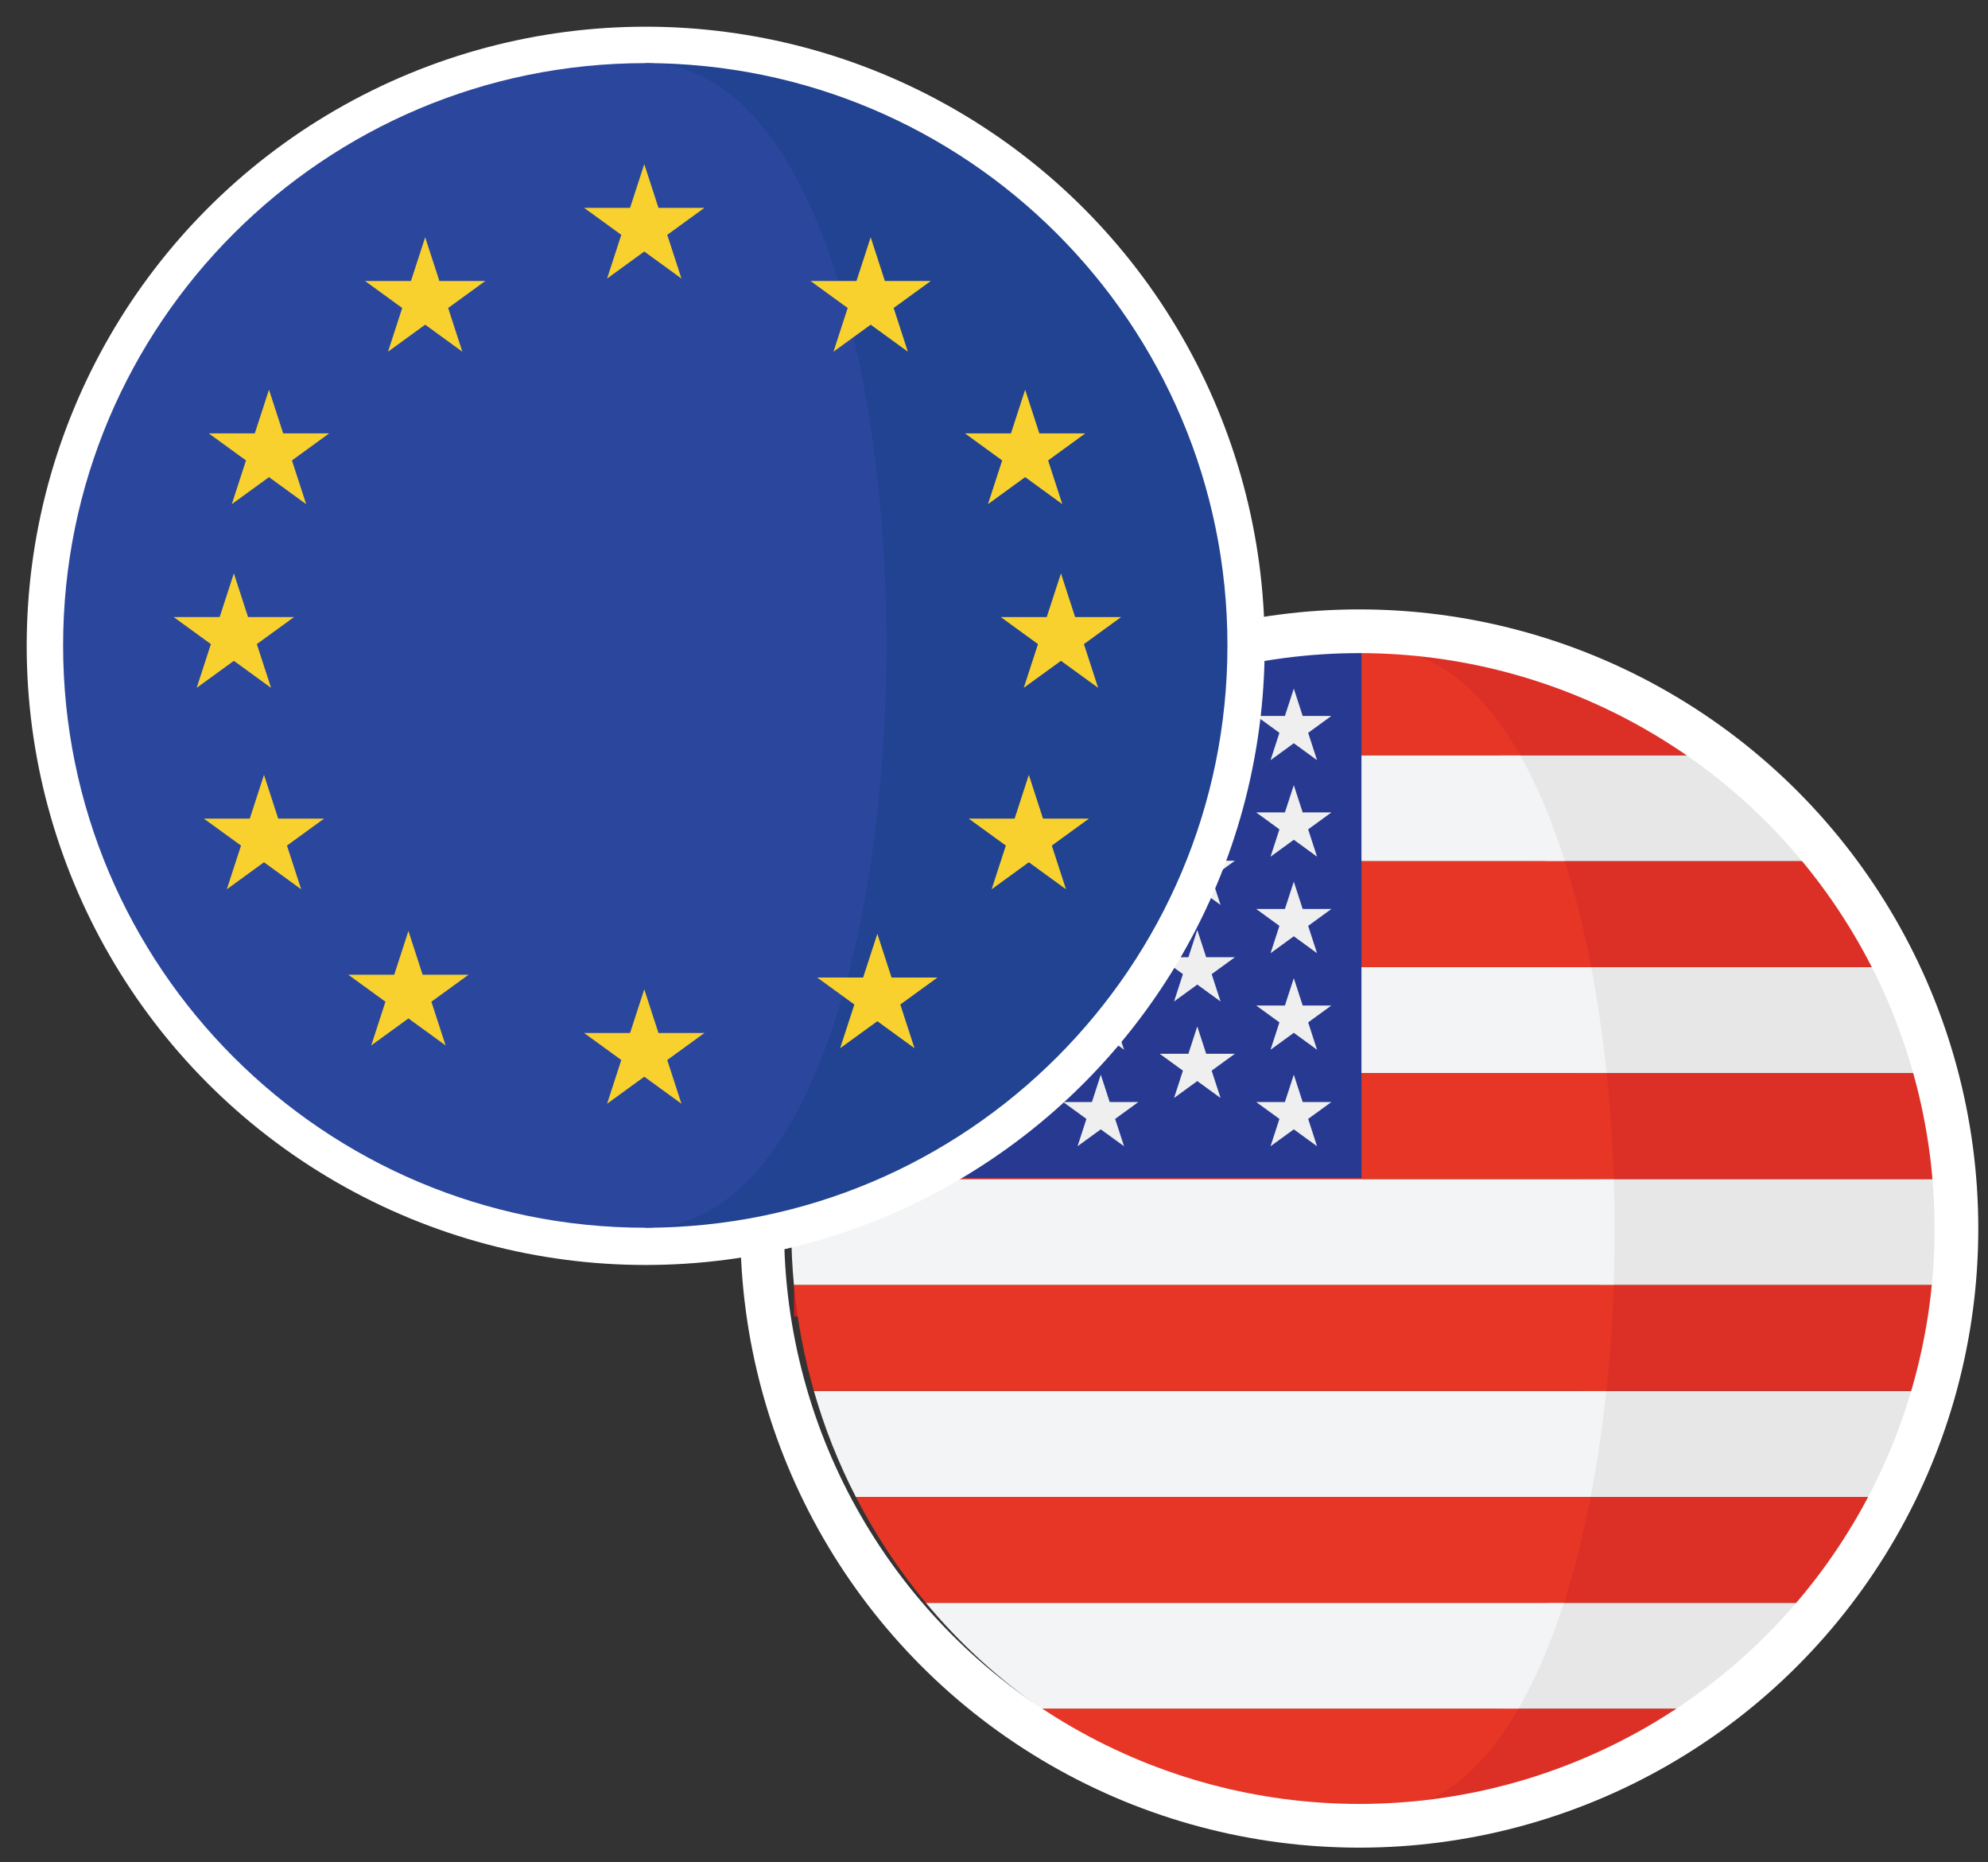 <?xml version="1.0" encoding="UTF-8"?>
<svg width="63px" height="59px" viewBox="0 0 63 59" version="1.1" xmlns="http://www.w3.org/2000/svg" xmlns:xlink="http://www.w3.org/1999/xlink">
    <rect x="0" y="0" width="63" height="59" fill="#333333" stroke="none"/>
    <title>euro-usd</title>
    <g id="Page-1" stroke="none" stroke-width="1" fill="none" fill-rule="evenodd">
        <g id="Forecast-competition---Slide-2" transform="translate(-709, -710)">
            <g id="euro-usd" transform="translate(711, 712)">
                <g id="usa" transform="translate(22.154, 17.538)">
                    <g id="070-united-states-of-america" transform="translate(0.923, 0.923)" fill-rule="nonzero">
                        <g id="Group" fill="#C42126">
                            <rect id="Rectangle" x="0.083" y="20.252" width="36.733" height="1"></rect>
                            <rect id="Rectangle" x="1.996" y="10.181" width="32.905" height="1"></rect>
                            <rect id="Rectangle" x="0.688" y="13.538" width="35.521" height="1"></rect>
                            <polygon id="Path" points="7.929 33.691 28.969 33.691 28.97 33.689 7.928 33.689"></polygon>
                            <path d="M18.449,0.084 C18.086,0.084 17.727,0.101 17.37,0.127 L19.528,0.127 C19.171,0.101 18.811,0.084 18.449,0.084 Z" id="Path"></path>
                            <rect id="Rectangle" x="0.076" y="16.895" width="36.745" height="1"></rect>
                        </g>
                        <path d="M23.902,6.824 L32.711,6.824 C31.665,5.551 30.449,4.423 29.101,3.468 L22.486,3.468 C23.034,4.431 23.504,5.568 23.902,6.824 Z" id="Path" fill="#E7E7E7"></path>
                        <path d="M22.486,3.468 L29.101,3.468 C26.367,1.53 23.083,0.317 19.528,0.111 L18.96,0.111 C20.633,0.322 21.402,1.561 22.486,3.468 Z" id="Path" fill="#DC3027"></path>
                        <path d="M36.21,13.538 C35.882,12.368 35.442,11.246 34.901,10.182 L24.767,10.182 C24.972,11.259 25.134,12.385 25.254,13.538 L36.21,13.538 Z" id="Path" fill="#E7E7E7"></path>
                        <path d="M24.196,10.181 L34.901,10.181 C34.291,8.981 33.558,7.856 32.711,6.825 L23.36,6.825 C23.69,7.868 23.97,8.994 24.196,10.181 Z" id="Path" fill="#DC3027"></path>
                        <path d="M25.642,20.252 L36.815,20.252 C36.868,19.684 36.898,19.109 36.898,18.527 C36.898,17.977 36.869,17.434 36.822,16.895 L25.645,16.895 C25.681,18.012 25.68,19.136 25.642,20.252 Z" id="Path" fill="#E7E7E7"></path>
                        <path d="M36.822,16.895 C36.721,15.742 36.513,14.621 36.21,13.539 L24.783,13.539 C24.898,14.638 24.974,15.762 25.011,16.895 L36.822,16.895 Z" id="Path" fill="#DC3027"></path>
                        <path d="M24.574,26.965 L34.853,26.965 C35.401,25.903 35.848,24.779 36.183,23.609 L25.071,23.609 C24.948,24.763 24.782,25.889 24.574,26.965 Z" id="Path" fill="#E7E7E7"></path>
                        <path d="M36.184,23.608 C36.493,22.527 36.708,21.405 36.815,20.252 L25.294,20.252 C25.254,21.386 25.176,22.51 25.059,23.608 L36.184,23.608 L36.184,23.608 Z" id="Path" fill="#DC3027"></path>
                        <path d="M28.97,33.678 C30.337,32.727 31.57,31.599 32.633,30.322 L23.977,30.322 C23.573,31.584 23.092,32.719 22.535,33.678 L28.97,33.678 L28.97,33.678 Z" id="Path" fill="#E7E7E7"></path>
                        <g id="Group" transform="translate(17.605, 26.952)" fill="#DC3027">
                            <path d="M6.047,3.37 L15.028,3.37 C15.885,2.34 16.629,1.214 17.248,0.013 L6.894,0.013 C6.664,1.201 6.381,2.327 6.047,3.37 Z" id="Path"></path>
                            <path d="M0.176,10.022 C0.138,10.021 0.101,10.018 0.064,10.017 C0.101,10.018 0.138,10.021 0.176,10.022 Z" id="Path"></path>
                            <path d="M0.844,10.024 C4.755,10.024 8.38,8.803 11.364,6.727 L4.687,6.727 C3.502,8.769 2.72,10.024 0.844,10.024 Z" id="Path"></path>
                        </g>
                        <path d="M18.449,36.989 C18.225,36.989 18.002,36.982 17.78,36.972 C18.005,36.982 18.227,36.989 18.449,36.989 Z" id="Path" fill="#C42126"></path>
                        <path d="M23.097,3.468 L7.797,3.468 C6.449,4.423 5.233,5.551 4.187,6.824 L24.512,6.824 C24.115,5.568 23.644,4.431 23.097,3.468 Z" id="Path" fill="#F3F4F5"></path>
                        <path d="M7.797,3.468 L23.097,3.468 C22.013,1.561 20.633,0.322 18.96,0.111 L17.37,0.111 C13.815,0.317 10.531,1.53 7.797,3.468 Z" id="Path" fill="#E73625"></path>
                        <path d="M0.688,13.538 L25.836,13.538 C25.716,12.385 25.554,11.259 25.348,10.182 L1.997,10.182 C1.456,11.246 1.016,12.368 0.688,13.538 Z" id="Path" fill="#F3F4F5"></path>
                        <path d="M4.187,6.824 C3.34,7.855 2.607,8.981 1.997,10.181 L25.348,10.181 C25.122,8.994 24.842,7.869 24.512,6.824 C24.512,6.824 4.187,6.824 4.187,6.824 Z" id="Path" fill="#E73625"></path>
                        <path d="M0,18.527 C0,19.109 0.03,19.684 0.083,20.252 L26.061,20.252 C26.1,19.136 26.1,18.012 26.064,16.896 L0.076,16.896 C0.029,17.434 0,17.977 0,18.527 Z" id="Path" fill="#F3F4F5"></path>
                        <path d="M0.076,16.895 L26.063,16.895 C26.026,15.762 25.95,14.638 25.836,13.539 L0.688,13.539 C0.385,14.621 0.177,15.742 0.076,16.895 Z" id="Path" fill="#E73625"></path>
                        <path d="M25.827,23.608 L0.715,23.608 C1.05,24.779 1.497,25.902 2.045,26.965 L25.33,26.965 C25.538,25.889 25.704,24.763 25.827,23.608 Z" id="Path" fill="#F3F4F5"></path>
                        <path d="M0.715,23.608 L25.827,23.608 C25.943,22.51 26.022,21.385 26.061,20.252 L0.083,20.252 C0.19,21.405 0.405,22.527 0.715,23.608 Z" id="Path" fill="#E73625"></path>
                        <path d="M7.928,33.678 L23.041,33.678 C23.598,32.718 24.079,31.584 24.483,30.322 L4.265,30.322 C5.328,31.599 6.561,32.727 7.928,33.678 Z" id="Path" fill="#F3F4F5"></path>
                        <g id="Group" transform="translate(2.025, 26.952)" fill="#E73625">
                            <path d="M0.02,0.013 C0.639,1.214 1.383,2.34 2.24,3.37 L22.458,3.37 C22.792,2.327 23.075,1.201 23.304,0.013 L0.02,0.013 Z" id="Path"></path>
                            <path d="M15.643,10.006 C15.68,10.007 15.718,10.009 15.755,10.01 C15.977,10.018 16.199,10.023 16.423,10.023 C18.3,10.023 19.83,8.769 21.015,6.727 L5.904,6.727 C8.689,8.664 12.031,9.856 15.643,10.006 Z" id="Path"></path>
                        </g>
                        <path d="M18.067,0.087 C8.613,0.28 0.908,7.579 0.079,16.865 L18.068,16.865 L18.068,0.087 L18.067,0.087 Z" id="Path" fill="#283991"></path>
                        <g id="Group" transform="translate(0.545, 1.324)" fill="#EFEFEF">
                            <polygon id="Path" points="3.146 9.206 3.427 10.072 4.338 10.072 3.601 10.607 3.883 11.473 3.146 10.938 2.41 11.473 2.691 10.607 1.955 10.072 2.865 10.072"></polygon>
                            <polygon id="Path" points="3.146 12.264 3.427 13.13 4.338 13.13 3.601 13.665 3.883 14.531 3.146 13.996 2.41 14.531 2.691 13.665 1.955 13.13 2.865 13.13"></polygon>
                            <polygon id="Path" points="6.204 4.619 6.485 5.485 7.396 5.485 6.659 6.02 6.94 6.886 6.204 6.351 5.468 6.886 5.749 6.02 5.012 5.485 5.923 5.485"></polygon>
                            <polygon id="Path" points="6.204 7.677 6.485 8.543 7.396 8.543 6.659 9.078 6.94 9.944 6.204 9.409 5.468 9.944 5.749 9.078 5.012 8.543 5.923 8.543"></polygon>
                            <polygon id="Path" points="6.204 10.735 6.485 11.601 7.396 11.601 6.659 12.136 6.94 13.002 6.204 12.466 5.468 13.002 5.749 12.136 5.012 11.601 5.923 11.601"></polygon>
                            <path d="M0.825,13.002 L0.543,12.136 L1.28,11.601 L0.37,11.601 L0.349,11.538 C0.249,11.847 0.159,12.16 0.076,12.476 L0.088,12.466 L0.825,13.002 Z" id="Path"></path>
                            <path d="M2.41,8.415 L3.146,7.88 L3.883,8.415 L3.601,7.549 L4.338,7.014 L3.427,7.014 L3.146,6.148 L2.865,7.014 L2.529,7.014 C2.467,7.108 2.407,7.203 2.346,7.299 L2.691,7.549 L2.41,8.415 Z" id="Path"></path>
                            <path d="M6.204,3.293 L6.94,3.828 L6.659,2.962 L7.395,2.427 L6.87,2.427 C6.423,2.761 5.992,3.114 5.578,3.487 L5.467,3.828 L6.204,3.293 Z" id="Path"></path>
                            <path d="M8.526,2.299 L9.262,1.763 L9.999,2.299 L9.717,1.433 L10.454,0.898 L9.543,0.898 L9.505,0.781 C9.197,0.939 8.891,1.103 8.593,1.277 L8.807,1.433 L8.526,2.299 Z" id="Path"></path>
                            <polygon id="Path" points="9.262 3.09 9.544 3.955 10.454 3.955 9.717 4.491 9.999 5.357 9.262 4.821 8.526 5.357 8.807 4.491 8.07 3.955 8.981 3.955"></polygon>
                            <polygon id="Path" points="9.262 6.148 9.544 7.014 10.454 7.014 9.717 7.549 9.999 8.415 9.262 7.879 8.526 8.415 8.807 7.549 8.07 7.014 8.981 7.014"></polygon>
                            <polygon id="Path" points="9.262 9.206 9.544 10.072 10.454 10.072 9.717 10.607 9.999 11.473 9.262 10.938 8.526 11.473 8.807 10.607 8.07 10.072 8.981 10.072"></polygon>
                            <polygon id="Path" points="9.262 12.264 9.544 13.13 10.454 13.13 9.717 13.665 9.999 14.531 9.262 13.996 8.526 14.531 8.807 13.665 8.07 13.13 8.981 13.13"></polygon>
                            <polygon id="Path" points="12.32 1.561 12.602 2.427 13.512 2.427 12.776 2.962 13.057 3.828 12.32 3.293 11.584 3.828 11.865 2.962 11.128 2.427 12.039 2.427"></polygon>
                            <polygon id="Path" points="12.32 4.619 12.602 5.485 13.512 5.485 12.776 6.02 13.057 6.886 12.32 6.351 11.584 6.886 11.865 6.02 11.128 5.485 12.039 5.485"></polygon>
                            <polygon id="Path" points="12.32 7.677 12.602 8.543 13.512 8.543 12.776 9.078 13.057 9.944 12.32 9.409 11.584 9.944 11.865 9.078 11.128 8.543 12.039 8.543"></polygon>
                            <polygon id="Path" points="12.32 10.735 12.602 11.601 13.512 11.601 12.776 12.136 13.057 13.002 12.32 12.466 11.584 13.002 11.865 12.136 11.128 11.601 12.039 11.601"></polygon>
                            <polygon id="Path" points="15.379 0.032 15.66 0.898 16.57 0.898 15.834 1.433 16.115 2.299 15.379 1.763 14.642 2.299 14.923 1.433 14.187 0.898 15.097 0.898"></polygon>
                            <polygon id="Path" points="15.379 3.09 15.66 3.955 16.57 3.955 15.834 4.491 16.115 5.357 15.379 4.821 14.642 5.357 14.923 4.491 14.187 3.955 15.097 3.955"></polygon>
                            <polygon id="Path" points="15.379 6.148 15.66 7.014 16.57 7.014 15.834 7.549 16.115 8.415 15.379 7.879 14.642 8.415 14.923 7.549 14.187 7.014 15.097 7.014"></polygon>
                            <polygon id="Path" points="15.379 9.206 15.66 10.072 16.57 10.072 15.834 10.607 16.115 11.473 15.379 10.938 14.642 11.473 14.923 10.607 14.187 10.072 15.097 10.072"></polygon>
                            <polygon id="Path" points="15.379 12.264 15.66 13.13 16.57 13.13 15.834 13.665 16.115 14.531 15.379 13.996 14.642 14.531 14.923 13.665 14.187 13.13 15.097 13.13"></polygon>
                        </g>
                    </g>
                    <circle id="Oval" stroke="#FFFFFF" stroke-width="1.385" cx="18.923" cy="19.385" r="18.923"></circle>
                </g>
                <g id="euro">
                    <circle id="Oval" stroke="#FFFFFF" stroke-width="2.308" cx="18.462" cy="18.462" r="18.462"></circle>
                    <g id="036-european-union" fill-rule="nonzero">
                        <path d="M18.449,0 L18.449,36.898 C28.638,36.898 36.898,28.638 36.898,18.449 C36.898,8.26 28.638,0 18.449,0 Z" id="Path" fill="#214391"></path>
                        <path d="M18.449,0 C8.26,0 0,8.26 0,18.449 C0,28.638 8.26,36.898 18.449,36.898 C28.638,36.898 28.638,0 18.449,0 Z" id="Path" fill="#2B479D"></path>
                        <g id="Group" transform="translate(3.427, 3.194)" fill="#F8D12E">
                            <polygon id="Path" points="14.99 0.006 15.44 1.391 16.896 1.391 15.718 2.247 16.168 3.631 14.99 2.775 13.812 3.631 14.262 2.247 13.083 1.391 14.54 1.391"></polygon>
                            <polygon id="Path" points="14.99 26.149 15.44 27.534 16.896 27.534 15.718 28.39 16.168 29.775 14.99 28.919 13.812 29.775 14.262 28.39 13.083 27.534 14.54 27.534"></polygon>
                            <polygon id="Path" points="22.165 2.323 22.615 3.708 24.071 3.708 22.893 4.564 23.343 5.949 22.165 5.093 20.986 5.949 21.436 4.564 20.258 3.708 21.715 3.708"></polygon>
                            <polygon id="Path" points="27.06 7.153 27.51 8.537 28.966 8.537 27.788 9.394 28.238 10.779 27.06 9.923 25.882 10.779 26.332 9.394 25.153 8.537 26.61 8.537"></polygon>
                            <polygon id="Path" points="27.177 19.355 27.626 20.741 29.083 20.741 27.905 21.596 28.355 22.981 27.177 22.125 25.998 22.981 26.448 21.596 25.27 20.741 26.727 20.741"></polygon>
                            <polygon id="Path" points="3.097 7.153 3.547 8.537 5.003 8.537 3.825 9.394 4.275 10.779 3.097 9.923 1.919 10.779 2.369 9.394 1.19 8.537 2.647 8.537"></polygon>
                            <polygon id="Path" points="28.195 12.972 28.644 14.357 30.101 14.357 28.923 15.213 29.373 16.598 28.195 15.743 27.016 16.598 27.467 15.213 26.288 14.357 27.744 14.357"></polygon>
                            <polygon id="Path" points="1.984 12.972 2.434 14.357 3.89 14.357 2.712 15.213 3.162 16.598 1.984 15.743 0.806 16.598 1.256 15.213 0.078 14.357 1.534 14.357"></polygon>
                            <polygon id="Path" points="2.939 19.355 3.389 20.741 4.845 20.741 3.667 21.596 4.117 22.981 2.939 22.125 1.761 22.981 2.211 21.596 1.032 20.741 2.489 20.741"></polygon>
                            <polygon id="Path" points="22.376 24.391 22.826 25.776 24.282 25.776 23.104 26.632 23.554 28.017 22.376 27.161 21.197 28.017 21.648 26.632 20.469 25.776 21.926 25.776"></polygon>
                            <polygon id="Path" points="8.047 2.323 8.497 3.708 9.953 3.708 8.775 4.564 9.225 5.949 8.047 5.093 6.869 5.949 7.319 4.564 6.141 3.708 7.597 3.708"></polygon>
                            <polygon id="Path" points="7.516 24.302 7.966 25.688 9.422 25.688 8.244 26.543 8.694 27.928 7.516 27.073 6.338 27.928 6.788 26.543 5.61 25.688 7.066 25.688"></polygon>
                        </g>
                    </g>
                </g>
            </g>
        </g>
    </g>
</svg>